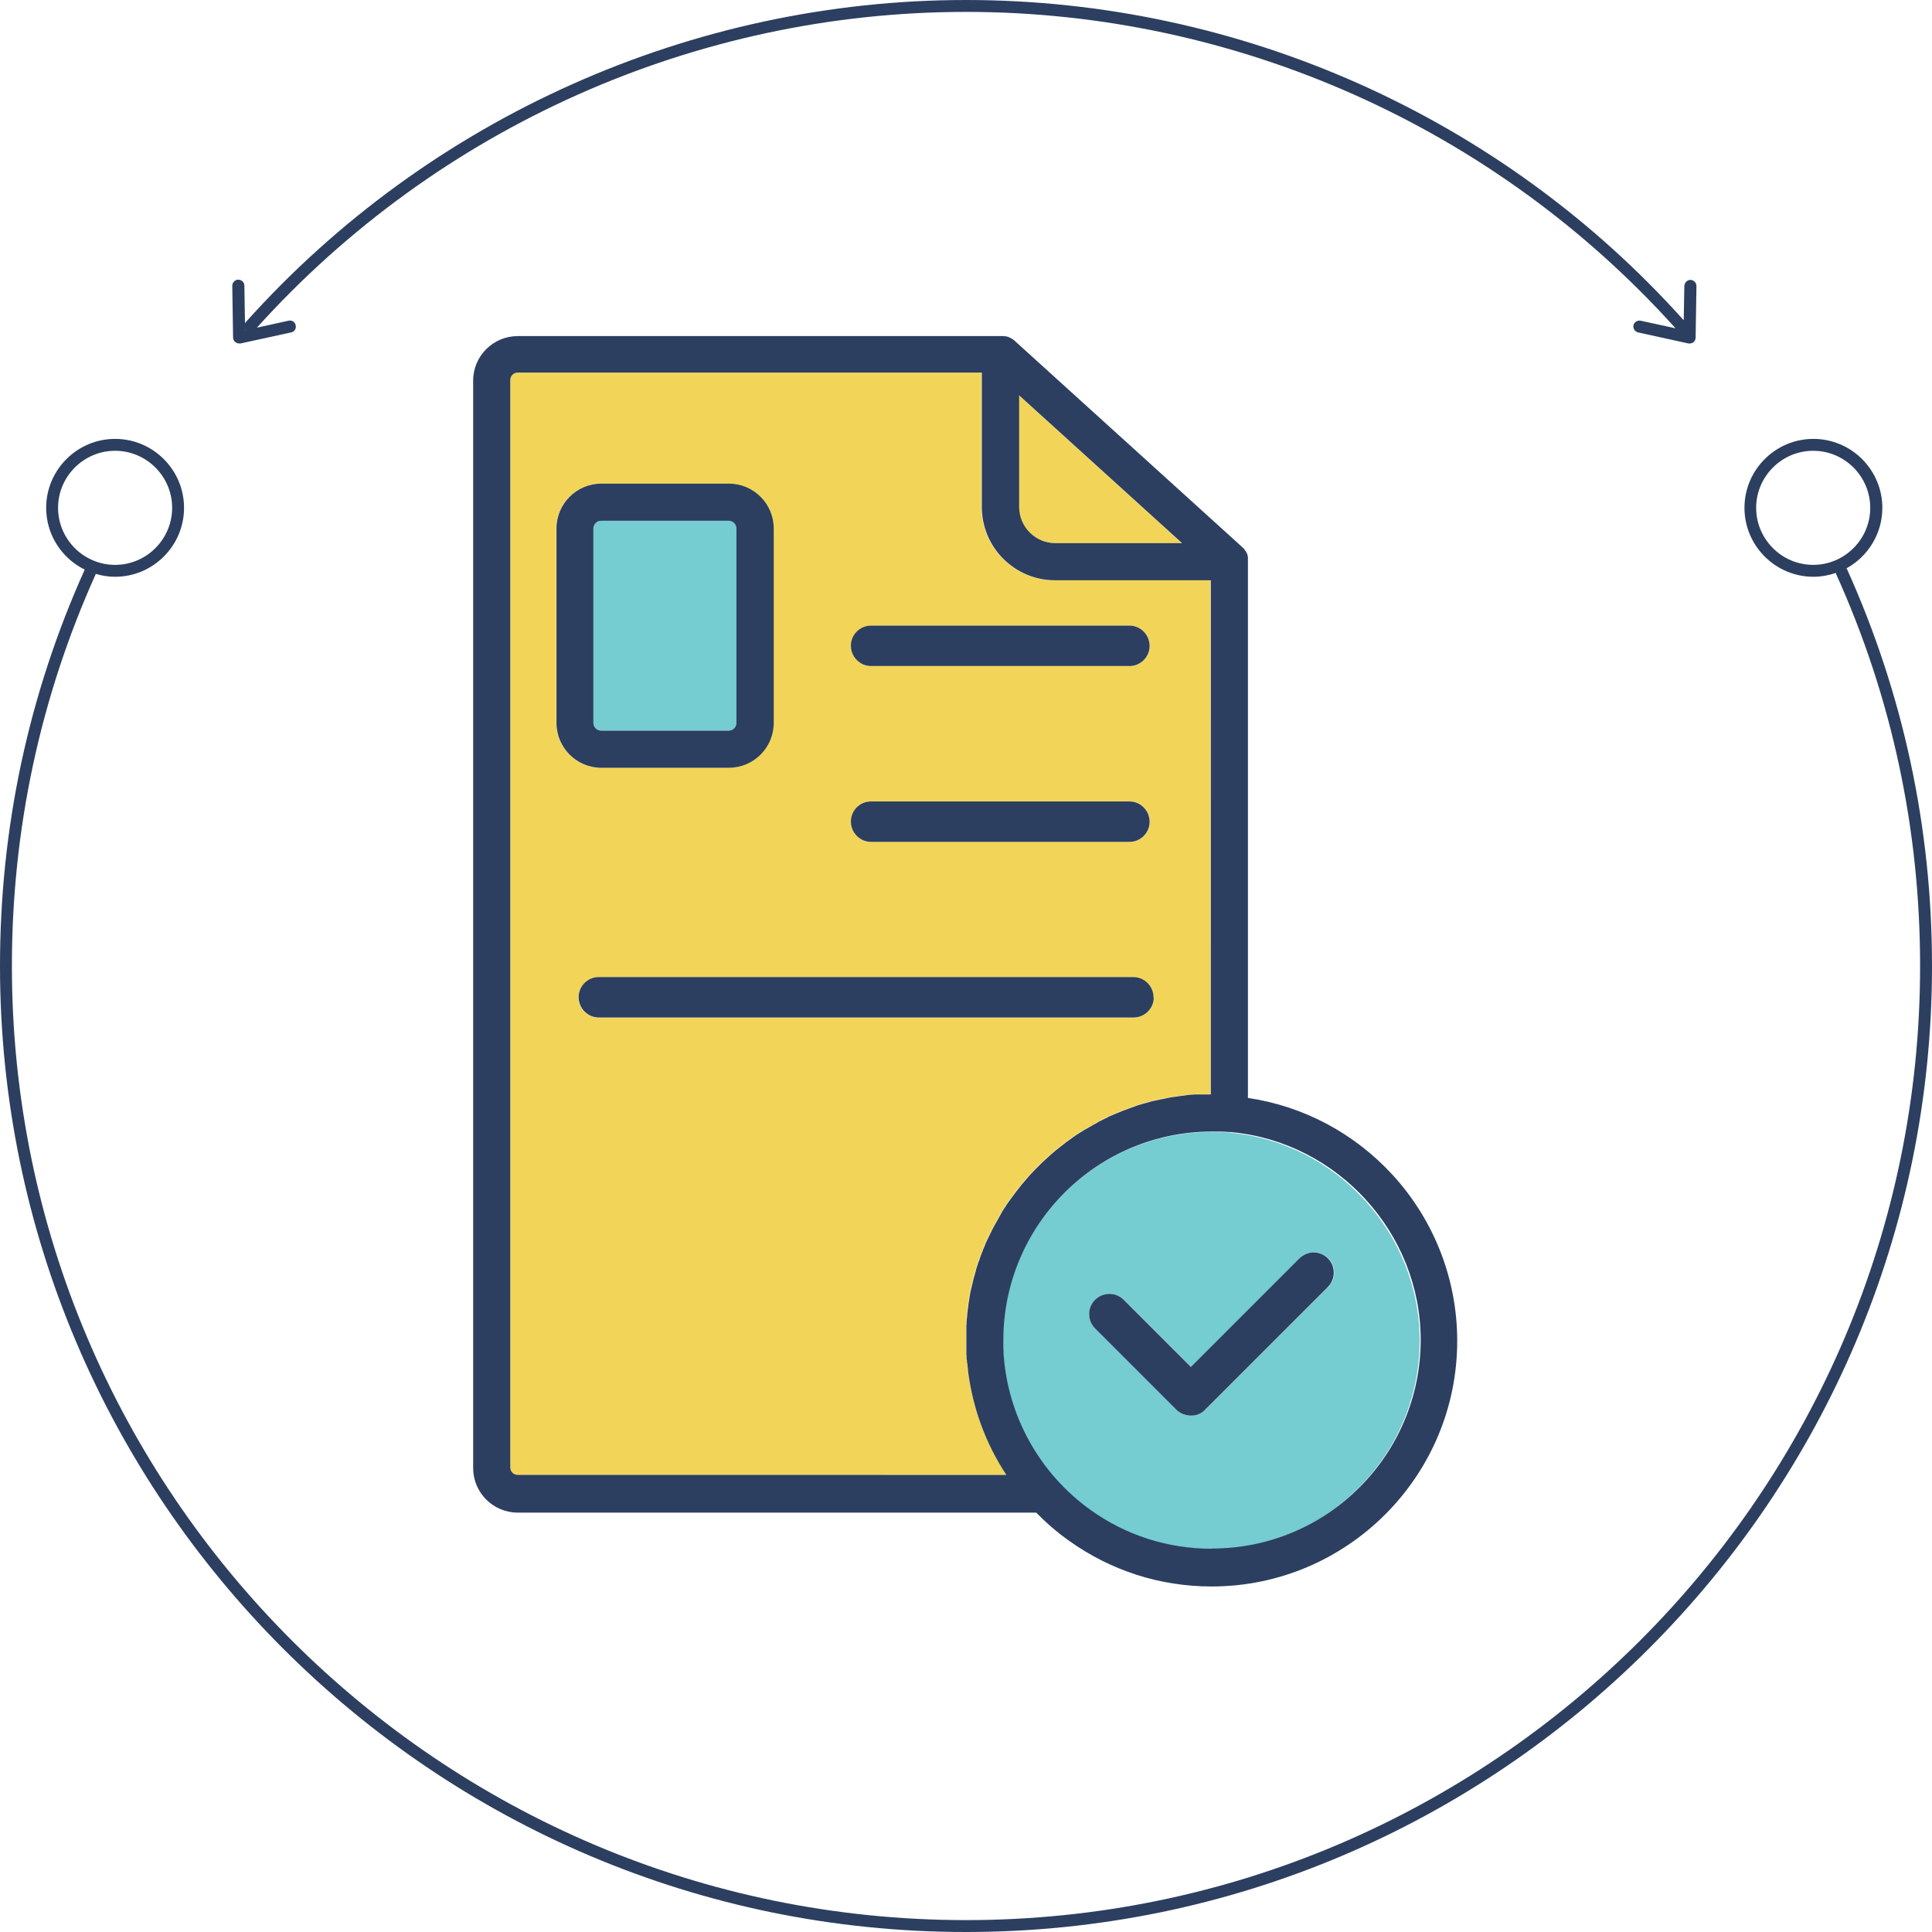 <?xml version="1.0" encoding="UTF-8"?><svg id="Layer_1" xmlns="http://www.w3.org/2000/svg" viewBox="0 0 94.16 94.16"><defs><style>.cls-1{fill:#2c3f60;}.cls-2{fill:#75ccd1;}.cls-3{fill:#f2d558;}</style></defs><path class="cls-1" d="M90.01,27.73s-.02-.02-.02-.03c1.04-.57,1.75-1.68,1.75-2.95,0-1.85-1.51-3.36-3.36-3.36s-3.36,1.51-3.36,3.36,1.51,3.36,3.36,3.36c.38,0,.75-.07,1.1-.19,0,.01,0,.03,0,.04,2.72,6.02,4.1,12.45,4.1,19.12,0,25.64-20.86,46.5-46.5,46.5S.58,72.72,.58,47.08c0-6.66,1.38-13.09,4.09-19.11,.3,.09,.61,.14,.94,.14,1.85,0,3.36-1.51,3.36-3.36s-1.51-3.36-3.36-3.36-3.36,1.51-3.36,3.36c0,1.32,.77,2.47,1.88,3.01C1.39,33.85,0,40.35,0,47.08c0,25.96,21.12,47.08,47.08,47.08s47.08-21.12,47.08-47.08c0-6.75-1.4-13.26-4.15-19.36h0Zm-4.42-2.98c0-1.53,1.25-2.78,2.78-2.78s2.78,1.25,2.78,2.78-1.25,2.78-2.78,2.78-2.78-1.25-2.78-2.78h0ZM2.83,24.75c0-1.53,1.25-2.78,2.78-2.78s2.78,1.25,2.78,2.78-1.25,2.78-2.78,2.78-2.78-1.25-2.78-2.78h0Z"/><path class="cls-1" d="M11.48,16.68c.05,.04,.12,.06,.18,.06,.02,0,.04,0,.06,0l2.47-.54c.16-.03,.26-.19,.22-.35-.03-.16-.19-.26-.35-.22l-1.54,.34C21.34,6.19,33.92,.58,47.08,.58s25.77,5.62,34.58,15.42l-1.7-.37c-.16-.03-.31,.07-.35,.22-.03,.16,.07,.31,.22,.35l2.46,.54s.04,0,.06,0c.06,0,.13-.02,.18-.06,.07-.05,.11-.14,.11-.22l.04-2.52c0-.16-.13-.29-.29-.3-.15,0-.29,.13-.3,.29l-.03,1.68C73.17,5.69,60.42,0,47.08,0S20.9,5.73,11.97,15.71c-.01,.02-.02,.03-.03,.05l-.03-1.84c0-.16-.14-.29-.3-.29-.16,0-.29,.14-.29,.3l.04,2.52c0,.09,.04,.17,.11,.22h0Zm.49-.59h-.02s0-.03,0-.03c0,.01,.01,.02,.02,.03h0Z"/><g id="NewGroup2-4"><g><path class="cls-3" d="M51.42,26.47h6.18l-7.95-7.21v5.44c0,.97,.79,1.76,1.76,1.76h0Z"/><path class="cls-3" d="M28.48,49.31c-.18-.18-.29-.42-.29-.7,0-.54,.44-.98,.98-.98h26.06c.27,0,.52,.11,.7,.29,.18,.18,.29,.42,.29,.7,0,.54-.44,.98-.98,.98H29.18c-.27,0-.52-.11-.7-.29h0Zm-1.37-14.08v-9.47c0-1.21,.98-2.19,2.19-2.19h6.21c1.21,0,2.19,.98,2.19,2.19v9.47c0,1.21-.98,2.19-2.19,2.19h-6.21c-1.21,0-2.19-.98-2.19-2.19h0Zm15.35,3.83h12.59c.27,0,.52,.11,.7,.29,.18,.18,.29,.43,.29,.7,0,.54-.44,.98-.98,.98h-12.59c-.27,0-.52-.11-.7-.29-.18-.18-.29-.42-.29-.7,0-.54,.44-.98,.98-.98h0Zm0-8.57h12.59c.27,0,.52,.11,.7,.29,.18,.18,.29,.42,.29,.7,0,.54-.44,.98-.98,.98h-12.59c-.27,0-.52-.11-.7-.29-.18-.18-.29-.42-.29-.7,0-.54,.44-.98,.98-.98h0Zm4.7,36.23c0-.08-.02-.17-.03-.25,0-.06-.01-.11-.02-.17,0-.07-.01-.14-.02-.2,0-.08,0-.16-.01-.24,0-.05,0-.1,0-.15,0-.13,0-.27,0-.4,0-.1,0-.21,0-.31,0-.02,0-.05,0-.07,0-.08,0-.16,0-.23,0-.03,0-.07,0-.1,0-.07,0-.14,.01-.21,0-.04,0-.08,.01-.11,0-.06,.01-.13,.02-.19,0-.04,0-.08,.01-.12,0-.06,.01-.12,.02-.18,0-.04,.01-.08,.02-.12,0-.06,.02-.12,.02-.18,0-.04,.01-.08,.02-.12,0-.06,.02-.12,.03-.18,0-.04,.02-.08,.02-.12,.01-.06,.02-.12,.03-.17,0-.04,.02-.08,.03-.12,.01-.06,.02-.11,.04-.17,0-.04,.02-.08,.03-.12,.01-.06,.03-.11,.04-.17,0-.04,.02-.07,.03-.11,.02-.06,.03-.12,.05-.17,.01-.04,.02-.07,.03-.11,.02-.06,.03-.12,.05-.18,.01-.03,.02-.07,.03-.1,.02-.06,.04-.12,.06-.18,.01-.03,.02-.07,.04-.1,.02-.06,.04-.12,.06-.18,.01-.03,.02-.06,.04-.1,.02-.06,.04-.12,.07-.18,.01-.03,.03-.06,.04-.1,.02-.06,.05-.12,.07-.17,.01-.03,.03-.06,.04-.1,.02-.06,.05-.11,.08-.17,.01-.03,.03-.06,.05-.1,.03-.06,.05-.11,.08-.17,.02-.03,.03-.06,.05-.09,.03-.06,.05-.11,.08-.17,.02-.03,.03-.06,.05-.09,.03-.05,.06-.11,.09-.16,.02-.03,.03-.06,.05-.09,.03-.05,.06-.11,.09-.16,.02-.03,.04-.06,.05-.09,.03-.05,.06-.11,.09-.16,.02-.03,.04-.06,.05-.09,.03-.05,.07-.11,.1-.16,.02-.03,.04-.06,.06-.08,.03-.05,.07-.1,.1-.16,.02-.03,.04-.06,.06-.08,.04-.05,.07-.1,.11-.15,.02-.03,.04-.05,.06-.08,.04-.05,.07-.1,.11-.15,.02-.03,.04-.05,.06-.08,.04-.05,.08-.1,.12-.15,.02-.03,.04-.05,.06-.08,.04-.05,.08-.1,.12-.15,.02-.03,.04-.05,.07-.08,.04-.05,.08-.09,.12-.14,.02-.03,.05-.05,.07-.08,.04-.05,.08-.09,.12-.14,.02-.03,.05-.05,.07-.07,.04-.05,.08-.09,.13-.14,.02-.02,.05-.05,.07-.07,.04-.04,.09-.09,.13-.13,.02-.02,.05-.05,.07-.07,.04-.04,.09-.09,.13-.13,.03-.02,.05-.05,.08-.07,.04-.04,.09-.08,.13-.12,.03-.02,.05-.05,.08-.07,.04-.04,.09-.08,.13-.12,.03-.02,.06-.05,.08-.07,.05-.04,.09-.08,.14-.12,.03-.02,.06-.05,.09-.07,.05-.04,.09-.07,.14-.11,.03-.02,.06-.04,.09-.07,.05-.04,.09-.07,.14-.11,.03-.02,.06-.04,.09-.07,.05-.03,.09-.07,.14-.1,.03-.02,.06-.04,.1-.07,.05-.03,.09-.07,.14-.1,.03-.02,.07-.04,.1-.07,.05-.03,.09-.06,.14-.09,.03-.02,.07-.04,.1-.06,.05-.03,.09-.06,.14-.09,.03-.02,.07-.04,.11-.06,.05-.03,.09-.06,.14-.08,.04-.02,.07-.04,.11-.06,.05-.03,.1-.05,.14-.08,.04-.02,.07-.04,.11-.06,.05-.03,.1-.05,.14-.08,.04-.02,.08-.04,.12-.06,.05-.02,.1-.05,.14-.07,.04-.02,.08-.04,.12-.06,.05-.02,.1-.05,.14-.07,.04-.02,.08-.04,.12-.05,.05-.02,.1-.04,.14-.06,.04-.02,.08-.03,.13-.05,.05-.02,.1-.04,.14-.06,.04-.02,.09-.03,.13-.05,.05-.02,.1-.04,.14-.05,.04-.02,.09-.03,.13-.05,.05-.02,.09-.03,.14-.05,.05-.02,.09-.03,.14-.05,.05-.02,.09-.03,.14-.05,.05-.01,.09-.03,.14-.04,.05-.01,.09-.03,.14-.04,.05-.01,.1-.03,.15-.04,.05-.01,.09-.03,.14-.04,.05-.01,.1-.02,.15-.04,.05-.01,.09-.02,.14-.03,.05-.01,.1-.02,.15-.03,.05,0,.09-.02,.14-.03,.05-.01,.1-.02,.16-.03,.05,0,.09-.02,.14-.03,.05,0,.11-.02,.16-.03,.04,0,.09-.02,.13-.02,.05,0,.11-.02,.16-.02,.04,0,.09-.01,.13-.02,.06,0,.11-.01,.17-.02,.04,0,.09-.01,.13-.02,.06,0,.11-.01,.17-.02,.04,0,.09,0,.13-.01,.06,0,.12,0,.17-.01,.04,0,.09,0,.13,0,.06,0,.12,0,.18,0,.04,0,.09,0,.13,0,.06,0,.12,0,.18,0,.04,0,.08,0,.11,0V28.28h-7.59c-1.97,0-3.57-1.6-3.57-3.57v-6.55H25.23c-.2,0-.36,.16-.36,.36v53c0,.2,.16,.36,.36,.36h23.81c-1-1.53-1.64-3.26-1.87-5.08,0-.02,0-.05,0-.07h0Z"/><path class="cls-2" d="M64.73,62.72l-4.8,4.8-1.18,1.18c-.18,.18-.42,.28-.66,.29h-.05s-.02,0-.04,0c-.24,0-.48-.1-.66-.29l-3.96-3.96c-.38-.38-.38-1.01,0-1.39,.19-.19,.44-.29,.7-.29s.5,.1,.7,.29l3.27,3.27,1.88-1.88,3.41-3.41c.19-.19,.44-.29,.7-.29s.5,.1,.7,.29c.38,.38,.38,1.01,0,1.39h0Zm-4.71-7.52c-.06,0-.12-.01-.18-.01-.12,0-.24-.02-.36-.02-.02,0-.04,0-.06,0-.12,0-.24,0-.37,0-5.61,0-10.17,4.56-10.17,10.17,0,.09,0,.19,0,.28,0,.02,0,.05,0,.07,0,.08,0,.15,.01,.23,0,.02,0,.04,0,.05,.19,3.03,1.75,5.85,4.24,7.64,1.73,1.24,3.77,1.89,5.9,1.89,5.6,0,10.16-4.56,10.16-10.17,0-5.19-4.04-9.63-9.2-10.12h0Z"/><path class="cls-2" d="M35.51,35.61c.21,0,.38-.17,.38-.38v-9.47c0-.21-.17-.38-.38-.38h-6.21c-.21,0-.38,.17-.38,.38v9.47c0,.21,.17,.38,.38,.38h6.21Z"/><path class="cls-1" d="M42.46,41.03h12.59c.54,0,.98-.44,.98-.98,0-.27-.11-.52-.29-.7-.18-.18-.42-.29-.7-.29h-12.59c-.54,0-.98,.44-.98,.98,0,.27,.11,.52,.29,.7,.18,.18,.42,.29,.7,.29h0Z"/><path class="cls-1" d="M28.92,35.23v-9.47c0-.21,.17-.38,.38-.38h6.21c.21,0,.38,.17,.38,.38v9.47c0,.21-.17,.38-.38,.38h-6.21c-.21,0-.38-.17-.38-.38h0Zm6.6,2.19c1.21,0,2.19-.98,2.19-2.19v-9.47c0-1.21-.98-2.19-2.19-2.19h-6.21c-1.21,0-2.19,.98-2.19,2.19v9.47c0,1.21,.98,2.19,2.19,2.19h6.21Z"/><path class="cls-1" d="M56.22,48.61c0-.27-.11-.52-.29-.7-.18-.18-.42-.29-.7-.29H29.18c-.54,0-.98,.44-.98,.98,0,.27,.11,.52,.29,.7,.18,.18,.42,.29,.7,.29h26.06c.54,0,.98-.44,.98-.98h0Z"/><path class="cls-1" d="M42.46,32.46h12.59c.54,0,.98-.44,.98-.98,0-.27-.11-.52-.29-.7-.18-.18-.42-.29-.7-.29h-12.59c-.54,0-.98,.44-.98,.98,0,.27,.11,.52,.29,.7,.18,.18,.42,.29,.7,.29h0Z"/><path class="cls-1" d="M64.03,61.04c-.25,0-.5,.1-.7,.29l-3.41,3.41-1.88,1.88-3.27-3.27c-.19-.19-.44-.29-.7-.29s-.5,.1-.7,.29c-.38,.38-.38,1.01,0,1.39l3.96,3.96c.18,.18,.42,.28,.66,.29,.01,0,.02,0,.04,0h.05c.24,0,.48-.1,.66-.29l1.18-1.18,4.8-4.8c.38-.38,.38-1.01,0-1.39-.19-.19-.44-.29-.7-.29h0Z"/><path class="cls-1" d="M59.05,75.48c-2.13,0-4.17-.65-5.9-1.89-2.5-1.79-4.05-4.61-4.24-7.64,0-.02,0-.04,0-.05,0-.08,0-.15-.01-.23,0-.02,0-.05,0-.07,0-.09,0-.19,0-.28,0-5.61,4.56-10.17,10.17-10.17,.12,0,.24,0,.37,0,.02,0,.04,0,.06,0,.12,0,.24,.01,.36,.02,.06,0,.12,0,.18,.01,5.16,.49,9.2,4.93,9.2,10.12,0,5.61-4.56,10.17-10.16,10.17h0Zm-33.82-3.6c-.2,0-.36-.16-.36-.36V18.52c0-.2,.16-.36,.36-.36h22.62v6.55c0,1.97,1.6,3.57,3.57,3.57h7.59v25.06s-.08,0-.11,0c-.06,0-.12,0-.18,0-.04,0-.09,0-.13,0-.06,0-.12,0-.18,0-.04,0-.09,0-.13,0-.06,0-.12,0-.17,.01-.04,0-.09,0-.13,.01-.06,0-.11,0-.17,.02-.04,0-.09,.01-.13,.02-.06,0-.11,.01-.17,.02-.04,0-.09,.01-.13,.02-.06,0-.11,.02-.16,.02-.05,0-.09,.01-.13,.02-.05,0-.11,.02-.16,.03-.05,0-.09,.02-.14,.03-.05,.01-.1,.02-.16,.03-.05,0-.09,.02-.14,.03-.05,.01-.1,.02-.15,.03-.05,.01-.09,.02-.14,.03-.05,.01-.1,.02-.15,.04-.05,.01-.09,.03-.14,.04-.05,.01-.1,.03-.15,.04-.05,.01-.09,.03-.14,.04-.05,.01-.09,.03-.14,.04-.05,.01-.09,.03-.14,.05-.05,.02-.09,.03-.14,.05-.05,.02-.09,.03-.14,.05-.04,.02-.09,.03-.13,.05-.05,.02-.1,.04-.14,.05-.04,.02-.09,.03-.13,.05-.05,.02-.1,.04-.14,.06-.04,.02-.08,.03-.13,.05-.05,.02-.1,.04-.14,.06-.04,.02-.08,.04-.12,.05-.05,.02-.1,.04-.14,.07-.04,.02-.08,.04-.12,.06-.05,.02-.1,.05-.14,.07-.04,.02-.08,.04-.12,.06-.05,.02-.1,.05-.14,.08-.04,.02-.07,.04-.11,.06-.05,.03-.1,.05-.14,.08-.04,.02-.07,.04-.11,.06-.05,.03-.1,.06-.14,.08-.04,.02-.07,.04-.11,.06-.05,.03-.1,.06-.14,.09-.03,.02-.07,.04-.1,.06-.05,.03-.09,.06-.14,.09-.03,.02-.07,.04-.1,.07-.05,.03-.09,.06-.14,.1-.03,.02-.06,.04-.1,.07-.05,.03-.09,.07-.14,.1-.03,.02-.06,.04-.09,.07-.05,.04-.09,.07-.14,.11-.03,.02-.06,.04-.09,.07-.05,.04-.09,.07-.14,.11-.03,.02-.06,.05-.09,.07-.05,.04-.09,.08-.14,.12-.03,.02-.06,.05-.08,.07-.05,.04-.09,.08-.13,.12-.03,.02-.05,.05-.08,.07-.05,.04-.09,.08-.13,.12-.03,.02-.05,.05-.08,.07-.04,.04-.09,.09-.13,.13-.02,.02-.05,.05-.07,.07-.04,.04-.09,.09-.13,.13-.02,.02-.05,.05-.07,.07-.04,.04-.08,.09-.13,.14-.02,.02-.05,.05-.07,.07-.04,.05-.08,.09-.12,.14-.02,.03-.05,.05-.07,.08-.04,.05-.08,.09-.12,.14-.02,.03-.04,.05-.07,.08-.04,.05-.08,.1-.12,.15-.02,.03-.04,.05-.06,.08-.04,.05-.08,.1-.12,.15-.02,.03-.04,.05-.06,.08-.04,.05-.07,.1-.11,.15-.02,.03-.04,.05-.06,.08-.04,.05-.07,.1-.11,.15-.02,.03-.04,.06-.06,.08-.03,.05-.07,.1-.1,.16-.02,.03-.04,.06-.06,.08-.03,.05-.07,.11-.1,.16-.02,.03-.04,.06-.05,.09-.03,.05-.06,.11-.09,.16-.02,.03-.04,.06-.05,.09-.03,.05-.06,.11-.09,.16-.02,.03-.03,.06-.05,.09-.03,.05-.06,.11-.09,.16-.02,.03-.03,.06-.05,.09-.03,.05-.06,.11-.08,.17-.02,.03-.03,.06-.05,.09-.03,.06-.05,.11-.08,.17-.01,.03-.03,.06-.05,.1-.03,.06-.05,.11-.08,.17-.01,.03-.03,.06-.04,.1-.02,.06-.05,.12-.07,.17-.01,.03-.03,.06-.04,.1-.02,.06-.05,.12-.07,.18-.01,.03-.02,.06-.04,.1-.02,.06-.04,.12-.06,.18-.01,.03-.02,.07-.04,.1-.02,.06-.04,.12-.06,.18-.01,.03-.02,.07-.03,.1-.02,.06-.04,.12-.05,.18-.01,.04-.02,.07-.03,.11-.02,.06-.03,.12-.05,.17-.01,.04-.02,.07-.03,.11-.01,.06-.03,.11-.04,.17,0,.04-.02,.08-.03,.12-.01,.06-.02,.11-.04,.17,0,.04-.02,.08-.03,.12-.01,.06-.02,.11-.03,.17,0,.04-.02,.08-.02,.12-.01,.06-.02,.12-.03,.18,0,.04-.01,.08-.02,.12,0,.06-.02,.12-.02,.18,0,.04-.01,.08-.02,.12,0,.06-.01,.12-.02,.18,0,.04,0,.08-.01,.12,0,.06-.01,.13-.02,.19,0,.04,0,.08-.01,.11,0,.07,0,.14-.01,.21,0,.03,0,.07,0,.1,0,.08,0,.16,0,.23,0,.02,0,.05,0,.07,0,.1,0,.21,0,.31,0,.13,0,.27,0,.4,0,.05,0,.1,0,.15,0,.08,0,.16,.01,.24,0,.07,0,.14,.02,.2,0,.06,0,.11,.02,.17,0,.08,.02,.17,.03,.25,0,.02,0,.05,0,.07,.23,1.82,.86,3.55,1.87,5.08H25.23ZM49.66,19.26l7.95,7.21h-6.18c-.97,0-1.76-.79-1.76-1.76v-5.44h0Zm11.16,34.21V27.35s0-.01,0-.02c0-.02,0-.04,0-.06,0-.01,0-.03,0-.04,0-.02,0-.04,0-.06,0-.01,0-.02,0-.03,0-.02-.01-.04-.02-.06,0,0,0-.02,0-.03,0-.03-.02-.05-.03-.08,0,0,0,0,0,0-.03-.06-.06-.11-.1-.16,0,0,0-.01-.01-.02-.01-.02-.03-.04-.04-.05,0,0-.02-.02-.03-.03-.01-.01-.02-.02-.03-.03l-11.13-10.09s-.02-.02-.04-.03c0,0-.02-.02-.03-.02-.02-.02-.04-.03-.06-.04,0,0-.01,0-.02-.01-.06-.03-.11-.06-.17-.08,0,0,0,0-.01,0-.03,0-.05-.02-.08-.02,0,0-.02,0-.03,0-.02,0-.04,0-.06-.01-.01,0-.02,0-.03,0-.02,0-.04,0-.06,0,0,0-.01,0-.02,0H25.23c-1.19,0-2.17,.97-2.17,2.17v53c0,1.19,.97,2.17,2.17,2.17h25.27c.49,.5,1.02,.96,1.6,1.37,2.04,1.46,4.44,2.23,6.95,2.23,6.6,0,11.97-5.37,11.97-11.97,0-3-1.12-5.87-3.14-8.08-1.87-2.04-4.35-3.36-7.06-3.76h0Z"/></g></g></svg>